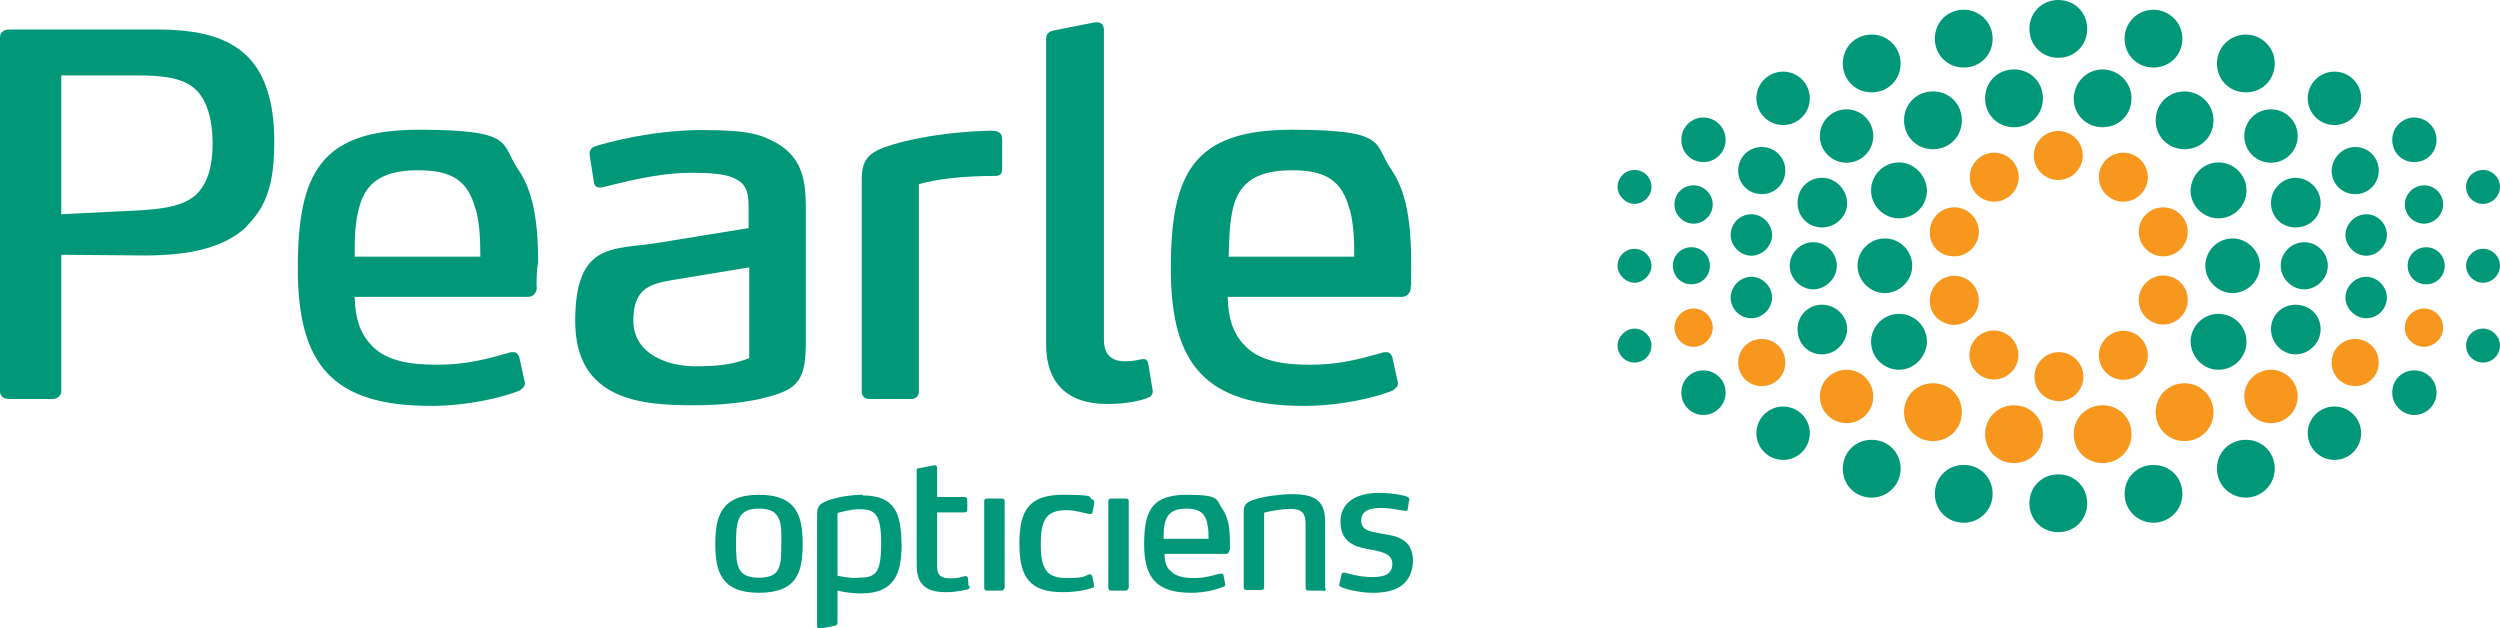 <?xml version="1.0" encoding="UTF-8"?> <svg xmlns="http://www.w3.org/2000/svg" id="Laag_1" data-name="Laag 1" width="795.8" height="200" version="1.1" viewBox="0 0 795.8 200"><defs><style> .cls-1 { fill: #f8971d; } .cls-1, .cls-2 { stroke-width: 0px; } .cls-2 { fill: #009878; } </style></defs><path class="cls-2" d="M62.5,28.7c-4.2-4.2-11.3-4.7-19.7-4.7h-23.3v44.2l17.9-.9c11-.5,19.7-.7,24.9-5.2,3.5-3.3,5.4-8.5,5.4-16.9-.2-8.2-2.1-13.4-5.2-16.5ZM78.7,71.9c-8.2,8.2-22.3,9.6-34.8,9.4l-24.4-.2v43.5c0,1.2-1.2,2.4-2.6,2.4H2.8c-1.6,0-2.8-.9-2.8-2.4V11.8c0-1.4,1.2-2.4,2.8-2.4h47.2c12,0,22.3,1.9,29.1,8.9,5.2,5.4,8.2,14.1,8.2,26.6s-1.9,20.2-8.7,27Z"></path><path class="cls-2" d="M151.4,66.7c-2.4-9.4-7.8-12.5-18.3-12.5s-16.7,3.3-18.8,12c-1.4,4.9-1.4,10.3-1.4,15.5h40c0-5.4-.2-10.3-1.4-15ZM170.9,91.4c0,1.4-.9,3.1-2.8,3.1h-55.2c.2,7.8,2.1,12.2,5.9,16,4.5,4.2,11,5.6,20.4,5.6s16-1.9,22.8-3.8c.5-.2.9-.2,1.2-.2.9,0,1.6.2,2.1,1.6l1.6,7.3q.2.7.2.9c0,1.2-.7,1.6-1.6,2.4-5.9,2.3-16.5,4.9-28.4,4.9-31.3,0-42.3-13.2-42.3-43.7s7.3-44.2,38.5-44.2,25.9,4.5,31.7,12.7c4.9,7.1,6.3,17.2,6.3,29.6-.5,2.1-.5,5.4-.5,7.8Z"></path><path class="cls-2" d="M238.5,85.1l-24.2,4c-6.6,1.2-12.7,2.1-12.7,12.9s11,14.6,19.7,14.6,12.7-.9,17.2-2.6v-28.9ZM242.3,126.9c-5.2,1.2-12.7,2.1-21.4,2.1-16,0-37.8-1.2-37.8-26.8s12.5-22.6,26.3-24.9l28.9-4.7v-5.9c0-4.7-.2-8.2-4.9-10.1-2.8-1.2-6.8-1.6-13.2-1.6-11.5,0-22.6,3.3-28,4.5-.7.2-.9.2-1.2.2-.7,0-1.6-.2-1.9-1.4l-1.4-8.9c-.2-1.6.7-2.4,1.6-2.8,4.5-1.4,18.6-5.2,34.3-5.2s18.8,1.6,23.7,4.2c8.2,4.7,9.2,12.2,9.2,20.4v44.2c-.2,11.8-3.3,14.1-14.3,16.7Z"></path><path class="cls-2" d="M274.3,56.9c0-6.6,2.8-8.7,9.6-10.8,6.8-2.1,18.3-4.2,31.3-4.5,1.9,0,3.8.2,3.8,2.8v9.2c0,1.2-.2,2.4-2.1,2.4-9.9,0-18.3.9-24.4,2.6v66c0,1.4-.9,2.4-2.4,2.4h-13.4c-1.4,0-2.4-.9-2.4-2.4V56.9Z"></path><path class="cls-2" d="M366.9,124.1c.2.7-.2,2.1-1.2,2.4-1.6.7-6.1,2.1-13.2,2.1-12.7,0-19.5-6.6-19.5-19V12.5c0-1.6.7-2.4,2.4-2.8l13.2-2.6h.7c1.2,0,2.1.9,2.1,2.4v98.7c0,5.6,3.5,6.8,6.6,6.8s4.2-.5,5.9-.7c.7,0,1.4.2,1.6,1.4l1.4,8.5Z"></path><path class="cls-2" d="M429.6,66.7c-2.4-9.4-7.8-12.5-18.3-12.5s-16.7,3.3-18.8,12c-1.2,4.9-1.2,10.1-1.4,15.5h40c0-5.4-.2-10.3-1.4-15ZM449.1,91.4c0,1.4-.9,3.1-2.8,3.1h-55.5c.2,7.8,2.1,12.2,5.9,16,4.5,4.2,11,5.6,20.4,5.6s16-1.9,22.8-3.8c.5-.2.9-.2,1.2-.2.9,0,1.6.2,2.1,1.6l1.6,7.3q.2.7.2.9c0,1.2-.7,1.6-1.6,2.4-5.9,2.3-16.5,4.9-28.4,4.9-31.3,0-42.3-13.2-42.3-43.7s7.3-44.2,38.5-44.2,25.9,4.5,31.7,12.7c4.9,7.1,6.3,17.2,6.3,29.6s0,5.4-.2,7.8Z"></path><path class="cls-2" d="M241.6,161.9c-6.8,0-7.3,4-7.3,11s.2,11,7.3,11,7.1-4,7.1-11c.2-6.8-.2-11-7.1-11ZM241.6,188.7c-12.2,0-13.9-7.1-13.9-15.5s1.6-15.7,13.9-15.7,13.9,7.1,13.9,15.7-1.6,15.5-13.9,15.5Z"></path><path class="cls-2" d="M308.6,186.4c.2.7,0,.9-.5,1.2-.9.2-3.5.9-7.1.9-6.1,0-9.2-2.4-9.2-8.5v-30.1c0-.7.2-.9.9-.9l4.7-.9c.7,0,.9.2.9.9v9.2h8.7c.5,0,.9.2.9.9v3.1c0,.5-.2.9-.9.9h-8.7v17.2c0,2.8,1.2,3.8,4.2,3.8s3.5-.5,4.7-.7c.5,0,.7,0,.9.5l.2,2.6Z"></path><path class="cls-2" d="M318.9,188h-4.7c-.5,0-.9-.2-.9-.9v-27.7c0-.5.5-.7.9-.7h4.7c.5,0,.9.2.9.7v27.7c-.2.5-.5.9-.9.9Z"></path><path class="cls-2" d="M348.3,186.4c0,.5-.2.7-.7.7-1.4.7-5.4,1.4-9.2,1.4-10.8,0-13.9-4.9-13.9-15.5s3.1-15.5,13.9-15.5,7.8.7,9.2,1.4c.2.2.7.2.7.9v.5l-.5,2.6c0,.5-.2.7-.7.7h-.5c-1.2-.2-4.2-1.2-7.1-1.2-6.3,0-8.2,2.8-8.2,10.8s1.9,10.8,8.2,10.8,5.6-.7,7.3-1.2c.5,0,.7.2.9.7l.5,2.4v.5Z"></path><path class="cls-2" d="M358.4,188h-4.7c-.5,0-.9-.2-.9-.9v-27.7c0-.5.5-.7.9-.7h4.7c.5,0,.9.2.9.7v27.7c-.2.5-.5.9-.9.9Z"></path><path class="cls-2" d="M384.3,166.4c-.9-3.3-2.8-4.5-6.6-4.5s-5.9,1.2-6.8,4.2c-.5,1.6-.5,3.5-.5,5.4h14.3c0-1.6,0-3.5-.5-5.2ZM391.3,175.1c0,.5-.2,1.2-.9,1.2h-19.7c0,2.8.7,4.5,2.1,5.6,1.6,1.6,4,2.1,7.3,2.1s5.6-.7,8.2-1.4h.5c.2,0,.7,0,.7.7l.5,2.6v.2c0,.5-.2.7-.7.7-2.1.9-5.9,1.9-10.1,1.9-11,0-15-4.7-15-15.5s2.6-15.7,13.6-15.7,9.2,1.6,11.3,4.5c1.9,2.6,2.4,6.1,2.4,10.6v2.6Z"></path><path class="cls-2" d="M421.2,188h-4.7c-.5,0-.9-.2-.9-.9v-20.4c0-3.5-1.4-4.7-4.7-4.7s-7.5.9-8.5,1.2v23.7c0,.5-.2.9-.9.9h-4.7c-.5,0-.9-.2-.9-.9v-24c0-2.1.7-3.1,3.8-4,2.8-.9,8-1.6,11.5-1.6,7.1,0,10.6,1.9,10.6,8.5v21.2c.5.7,0,1.2-.5,1.2Z"></path><path class="cls-2" d="M437.1,188.7c-4.9,0-9.4-1.4-10.3-1.9-.2,0-.7-.5-.5-.7l.7-3.1c.2-.5.2-.7.7-.7h.5c.7.2,4.5,1.4,8.7,1.4s6.3-1.2,6.3-4.2-2.8-3.8-6.6-4.5c-4-.7-9.9-1.6-9.9-8.9s6.8-9.2,12-9.2,8.5.9,9.2,1.2c.5.2.7.5.7.9l-.5,3.1c0,.5-.2.5-.7.5-.7,0-4.5-.9-7.8-.9s-6.3.7-6.3,4,3.1,3.5,6.6,4.2c4.7.7,9.9,1.6,9.9,8.9-.5,7.8-6.1,9.9-12.7,9.9Z"></path><path class="cls-2" d="M272.9,184c-3.3,0-5.9-.7-6.3-.7v-20c.7-.2,4.2-1.2,6.8-1.2,4.7,0,7.1.9,7.1,10.8s-1.9,11-7.5,11ZM274.7,157.5c-3.8,0-8.2.7-11.3,1.9-2.6.9-3.3,1.9-3.3,4.5v35.3c0,.5.2.9.9.9l4.7-.9c.5,0,.9-.5.9-.9v-10.3c2.1.5,4.7.9,7.5.9,10.3,0,12.9-5.9,12.9-15.5-.2-9.4-1.6-15.7-12.5-15.7Z"></path><path class="cls-2" d="M600,75.9c-4.9,0-8.7,4-8.7,8.7s4,8.7,8.7,8.7,8.7-4,8.7-8.7-3.8-8.7-8.7-8.7Z"></path><path class="cls-2" d="M577.2,77.1c-4.2,0-7.5,3.5-7.5,7.5s3.5,7.5,7.5,7.5,7.5-3.5,7.5-7.5-3.3-7.5-7.5-7.5Z"></path><path class="cls-2" d="M538.4,78.7c-3.3,0-5.9,2.6-5.9,5.9s2.6,5.9,5.9,5.9,5.9-2.6,5.9-5.9-2.6-5.9-5.9-5.9Z"></path><path class="cls-2" d="M520.3,79.2c-3.1,0-5.4,2.6-5.4,5.4s2.6,5.4,5.4,5.4,5.4-2.6,5.4-5.4-2.4-5.4-5.4-5.4Z"></path><path class="cls-2" d="M655.2,0c-5.2,0-9.2,4-9.2,9.2s4,9.2,9.2,9.2,9.2-4,9.2-9.2-4-9.2-9.2-9.2Z"></path><path class="cls-2" d="M641.1,22.1c-5.2,0-9.2,4-9.2,9.2s4,9.2,9.2,9.2,9.2-4,9.2-9.2-4-9.2-9.2-9.2Z"></path><path class="cls-2" d="M587.8,34.8c-4.7,0-8.5,3.8-8.5,8.5s3.8,8.5,8.5,8.5,8.5-3.8,8.5-8.5-3.8-8.5-8.5-8.5Z"></path><path class="cls-2" d="M580,56.6c-4.5,0-7.8,3.5-7.8,8s3.5,7.8,7.8,7.8,8-3.5,8-7.8c-.2-4.5-3.8-8-8-8Z"></path><path class="cls-2" d="M567.6,22.8c-4.7,0-8.5,3.8-8.5,8.5s3.8,8.5,8.5,8.5,8.5-3.8,8.5-8.5-3.8-8.5-8.5-8.5Z"></path><path class="cls-2" d="M615.3,29.1c-5.2,0-9.2,4-9.2,9.2s4,9.2,9.2,9.2,9.2-4,9.2-9.2-4-9.2-9.2-9.2Z"></path><path class="cls-2" d="M604.5,51.7c-4.9,0-8.9,4-8.9,8.9s4,8.9,8.9,8.9,8.9-4,8.9-8.9c-.2-4.9-4.2-8.9-8.9-8.9Z"></path><path class="cls-2" d="M625.1,3.1c-5.2,0-9.2,4-9.2,9.2s4,9.2,9.2,9.2,9.2-4,9.2-9.2-4.2-9.2-9.2-9.2Z"></path><path class="cls-2" d="M595.8,11c-5.2,0-9.2,4-9.2,9.2s4,9.2,9.2,9.2,9.2-4,9.2-9.2-4.2-9.2-9.2-9.2Z"></path><path class="cls-2" d="M539.1,59c-3.5,0-6.1,2.8-6.1,6.1s2.8,6.1,6.1,6.1,6.1-2.8,6.1-6.1-2.8-6.1-6.1-6.1Z"></path><path class="cls-2" d="M557.5,68.2c-3.8,0-6.6,3.1-6.6,6.6s3.1,6.6,6.6,6.6,6.6-3.1,6.6-6.6-3.1-6.6-6.6-6.6Z"></path><path class="cls-2" d="M520.3,54.1c-3.1,0-5.4,2.6-5.4,5.4s2.6,5.4,5.4,5.4,5.4-2.4,5.4-5.4-2.4-5.4-5.4-5.4Z"></path><path class="cls-2" d="M560.8,46.8c-4.2,0-7.5,3.3-7.5,7.5s3.3,7.5,7.5,7.5,7.5-3.3,7.5-7.5-3.3-7.5-7.5-7.5Z"></path><path class="cls-2" d="M542.2,37.4c-3.8,0-7,3.1-7,7.1s3.1,7.1,7,7.1,7.1-3.1,7.1-7.1-3.3-7.1-7.1-7.1Z"></path><path class="cls-2" d="M655.2,169.4c-5.2,0-9.2-4-9.2-9.2s4-9.2,9.2-9.2,9.2,4,9.2,9.2-4,9.2-9.2,9.2Z"></path><path class="cls-2" d="M580,112.8c-4.5,0-7.8-3.5-7.8-8s3.5-7.8,7.8-7.8,8,3.5,8,7.8c-.2,4.5-3.8,8-8,8Z"></path><path class="cls-2" d="M567.6,146.4c-4.7,0-8.5-3.8-8.5-8.5s3.8-8.5,8.5-8.5,8.5,3.8,8.5,8.5-3.8,8.5-8.5,8.5Z"></path><path class="cls-2" d="M604.5,117.7c-4.9,0-8.9-4-8.9-8.9s4-8.9,8.9-8.9,8.9,4,8.9,8.9c-.2,4.9-4.2,8.9-8.9,8.9Z"></path><path class="cls-2" d="M625.1,166.4c-5.2,0-9.2-4-9.2-9.2s4-9.2,9.2-9.2,9.2,4,9.2,9.2-4.2,9.2-9.2,9.2Z"></path><path class="cls-2" d="M595.8,158.4c-5.2,0-9.2-4-9.2-9.2s4-9.2,9.2-9.2,9.2,4,9.2,9.2-4.2,9.2-9.2,9.2Z"></path><path class="cls-2" d="M557.5,101.3c-3.8,0-6.6-3.1-6.6-6.6s3.1-6.6,6.6-6.6,6.6,3.1,6.6,6.6-3.1,6.6-6.6,6.6Z"></path><path class="cls-2" d="M520.3,115.4c-3.1,0-5.4-2.6-5.4-5.4s2.6-5.4,5.4-5.4,5.4,2.4,5.4,5.4-2.4,5.4-5.4,5.4Z"></path><path class="cls-2" d="M542.2,132.1c-3.8,0-7-3.1-7-7.1s3.1-7.1,7-7.1,7.1,3.1,7.1,7.1-3.3,7.1-7.1,7.1Z"></path><path class="cls-2" d="M710.7,75.9c4.7,0,8.7,4,8.7,8.7s-4,8.7-8.7,8.7-8.7-4-8.7-8.7,3.8-8.7,8.7-8.7Z"></path><path class="cls-2" d="M733.5,77.1c4.2,0,7.5,3.5,7.5,7.5s-3.5,7.5-7.5,7.5-7.5-3.5-7.5-7.5,3.3-7.5,7.5-7.5Z"></path><path class="cls-2" d="M772.3,78.7c3.3,0,5.9,2.6,5.9,5.9s-2.6,5.9-5.9,5.9-5.9-2.6-5.9-5.9,2.6-5.9,5.9-5.9Z"></path><path class="cls-2" d="M790.4,79.2c3.1,0,5.4,2.6,5.4,5.4s-2.4,5.4-5.4,5.4-5.4-2.6-5.4-5.4,2.4-5.4,5.4-5.4Z"></path><path class="cls-2" d="M669.3,22.1c4.9,0,9.2,4,9.2,9.2s-4,9.2-9.2,9.2-9.2-4-9.2-9.2c.2-5.2,4.2-9.2,9.2-9.2Z"></path><path class="cls-2" d="M722.9,34.8c4.7,0,8.5,3.8,8.5,8.5s-3.8,8.5-8.5,8.5-8.5-3.8-8.5-8.5,3.8-8.5,8.5-8.5Z"></path><path class="cls-2" d="M730.7,56.6c4.2,0,8,3.5,8,8s-3.5,7.8-8,7.8-7.8-3.5-7.8-7.8,3.5-8,7.8-8Z"></path><path class="cls-2" d="M743.1,22.8c4.7,0,8.5,3.8,8.5,8.5s-3.8,8.5-8.5,8.5-8.5-3.8-8.5-8.5,3.8-8.5,8.5-8.5Z"></path><path class="cls-2" d="M695.4,29.1c4.9,0,9.2,4,9.2,9.2s-4,9.2-9.2,9.2-9.2-4-9.2-9.2,4-9.2,9.2-9.2Z"></path><path class="cls-2" d="M706.2,51.7c4.9,0,8.9,4,8.9,8.9s-4,8.9-8.9,8.9-8.9-4-8.9-8.9c.2-4.9,4-8.9,8.9-8.9Z"></path><path class="cls-2" d="M685.5,3.1c4.9,0,9.2,4,9.2,9.2s-4,9.2-9.2,9.2-9.2-4-9.2-9.2,4.2-9.2,9.2-9.2Z"></path><path class="cls-2" d="M714.9,11c4.9,0,9.2,4,9.2,9.2s-4,9.2-9.2,9.2-9.2-4-9.2-9.2,4.2-9.2,9.2-9.2Z"></path><path class="cls-2" d="M771.6,59c3.5,0,6.1,2.8,6.1,6.1s-2.8,6.1-6.1,6.1-6.1-2.8-6.1-6.1,2.8-6.1,6.1-6.1Z"></path><path class="cls-2" d="M753.2,68.2c3.8,0,6.6,3.1,6.6,6.6s-3.1,6.6-6.6,6.6-6.6-3.1-6.6-6.6,3.1-6.6,6.6-6.6Z"></path><path class="cls-2" d="M790.4,54.1c3.1,0,5.4,2.6,5.4,5.4s-2.4,5.4-5.4,5.4-5.4-2.4-5.4-5.4,2.4-5.4,5.4-5.4Z"></path><path class="cls-2" d="M749.7,46.8c4.2,0,7.5,3.3,7.5,7.5s-3.3,7.5-7.5,7.5-7.5-3.3-7.5-7.5c.2-4.2,3.5-7.5,7.5-7.5Z"></path><path class="cls-2" d="M768.5,37.4c3.8,0,7.1,3.1,7.1,7.1s-3.1,7.1-7.1,7.1-7-3.1-7-7.1,3.3-7.1,7-7.1Z"></path><path class="cls-2" d="M730.7,112.8c4.2,0,8-3.5,8-8s-3.5-7.8-8-7.8-7.8,3.5-7.8,7.8,3.5,8,7.8,8Z"></path><path class="cls-2" d="M743.1,146.4c4.7,0,8.5-3.8,8.5-8.5s-3.8-8.5-8.5-8.5-8.5,3.8-8.5,8.5,3.8,8.5,8.5,8.5Z"></path><path class="cls-2" d="M706.2,117.7c4.9,0,8.9-4,8.9-8.9s-4-8.9-8.9-8.9-8.9,4-8.9,8.9c.2,4.9,4,8.9,8.9,8.9Z"></path><path class="cls-2" d="M685.5,166.4c4.9,0,9.2-4,9.2-9.2s-4-9.2-9.2-9.2-9.2,4-9.2,9.2,4.2,9.2,9.2,9.2Z"></path><path class="cls-2" d="M714.9,158.4c4.9,0,9.2-4,9.2-9.2s-4-9.2-9.2-9.2-9.2,4-9.2,9.2,4.2,9.2,9.2,9.2Z"></path><path class="cls-2" d="M753.2,101.3c3.8,0,6.6-3.1,6.6-6.6s-3.1-6.6-6.6-6.6-6.6,3.1-6.6,6.6,3.1,6.6,6.6,6.6Z"></path><path class="cls-2" d="M790.4,115.4c3.1,0,5.4-2.6,5.4-5.4s-2.4-5.4-5.4-5.4-5.4,2.4-5.4,5.4,2.4,5.4,5.4,5.4Z"></path><path class="cls-2" d="M768.5,132.1c3.8,0,7.1-3.1,7.1-7.1s-3.1-7.1-7.1-7.1-7,3.1-7,7.1,3.3,7.1,7,7.1Z"></path><path class="cls-1" d="M622.1,81.6c4.2,0,7.8-3.5,7.8-7.8s-3.5-7.8-7.8-7.8-7.8,3.5-7.8,7.8c-.2,4.5,3.3,7.8,7.8,7.8Z"></path><path class="cls-1" d="M634.8,64.2c4.2,0,7.8-3.5,7.8-7.8s-3.5-7.8-7.8-7.8-7.8,3.5-7.8,7.8,3.5,7.8,7.8,7.8Z"></path><path class="cls-1" d="M655.2,57.3c4.2,0,7.8-3.5,7.8-7.8s-3.5-7.8-7.8-7.8-7.8,3.5-7.8,7.8,3.5,7.8,7.8,7.8Z"></path><path class="cls-1" d="M675.9,64.2c4.2,0,7.8-3.5,7.8-7.8s-3.5-7.8-7.8-7.8-7.8,3.5-7.8,7.8,3.5,7.8,7.8,7.8Z"></path><path class="cls-1" d="M680.8,73.8c0,4.2,3.5,7.8,7.8,7.8s7.8-3.5,7.8-7.8-3.5-7.8-7.8-7.8-7.8,3.5-7.8,7.8Z"></path><path class="cls-1" d="M688.6,87.7c-4.2,0-7.8,3.5-7.8,7.8s3.5,7.8,7.8,7.8,7.8-3.5,7.8-7.8-3.3-7.8-7.8-7.8Z"></path><path class="cls-1" d="M675.9,105.3c-4.2,0-7.8,3.5-7.8,7.8s3.5,7.8,7.8,7.8,7.8-3.5,7.8-7.8-3.5-7.8-7.8-7.8Z"></path><path class="cls-1" d="M663.2,119.9c0-4.2-3.5-7.8-7.8-7.8s-7.8,3.5-7.8,7.8,3.5,7.8,7.8,7.8,7.8-3.5,7.8-7.8Z"></path><path class="cls-1" d="M642.5,113c0-4.2-3.5-7.8-7.8-7.8s-7.8,3.5-7.8,7.8,3.5,7.8,7.8,7.8,7.8-3.5,7.8-7.8Z"></path><path class="cls-1" d="M622.1,103.4c4.2,0,7.8-3.5,7.8-7.8s-3.5-7.8-7.8-7.8-7.8,3.5-7.8,7.8c-.2,4.2,3.3,7.8,7.8,7.8Z"></path><path class="cls-1" d="M539.1,98.2c-3.3,0-6.1,2.8-6.1,6.1s2.8,6.1,6.1,6.1,6.1-2.8,6.1-6.1-2.8-6.1-6.1-6.1Z"></path><path class="cls-1" d="M771.6,98.2c-3.3,0-6.1,2.8-6.1,6.1s2.8,6.1,6.1,6.1,6.1-2.8,6.1-6.1-2.6-6.1-6.1-6.1Z"></path><path class="cls-1" d="M749.7,107.9c-4.2,0-7.5,3.3-7.5,7.5s3.3,7.5,7.5,7.5,7.5-3.3,7.5-7.5-3.3-7.5-7.5-7.5Z"></path><path class="cls-1" d="M560.8,107.9c-4.2,0-7.5,3.3-7.5,7.5s3.3,7.5,7.5,7.5,7.5-3.3,7.5-7.5-3.3-7.5-7.5-7.5Z"></path><path class="cls-1" d="M587.8,117.7c-4.7,0-8.5,3.8-8.5,8.5s3.8,8.5,8.5,8.5,8.5-3.8,8.5-8.5-3.8-8.5-8.5-8.5Z"></path><path class="cls-1" d="M722.9,117.7c-4.7,0-8.5,3.8-8.5,8.5s3.8,8.5,8.5,8.5,8.5-3.8,8.5-8.5-3.8-8.5-8.5-8.5Z"></path><path class="cls-1" d="M695.4,122c-5.2,0-9.2,4-9.2,9.2s4,9.2,9.2,9.2,9.2-4,9.2-9.2-4.2-9.2-9.2-9.2Z"></path><path class="cls-1" d="M615.3,122c-5.2,0-9.2,4-9.2,9.2s4,9.2,9.2,9.2,9.2-4,9.2-9.2-4-9.2-9.2-9.2Z"></path><path class="cls-1" d="M641.1,129c-5.2,0-9.2,4-9.2,9.2s4,9.2,9.2,9.2,9.2-4,9.2-9.2-4-9.2-9.2-9.2Z"></path><path class="cls-1" d="M669.3,129c-5.2,0-9.2,4-9.2,9.2s4,9.2,9.2,9.2,9.2-4,9.2-9.2-4-9.2-9.2-9.2Z"></path></svg> 